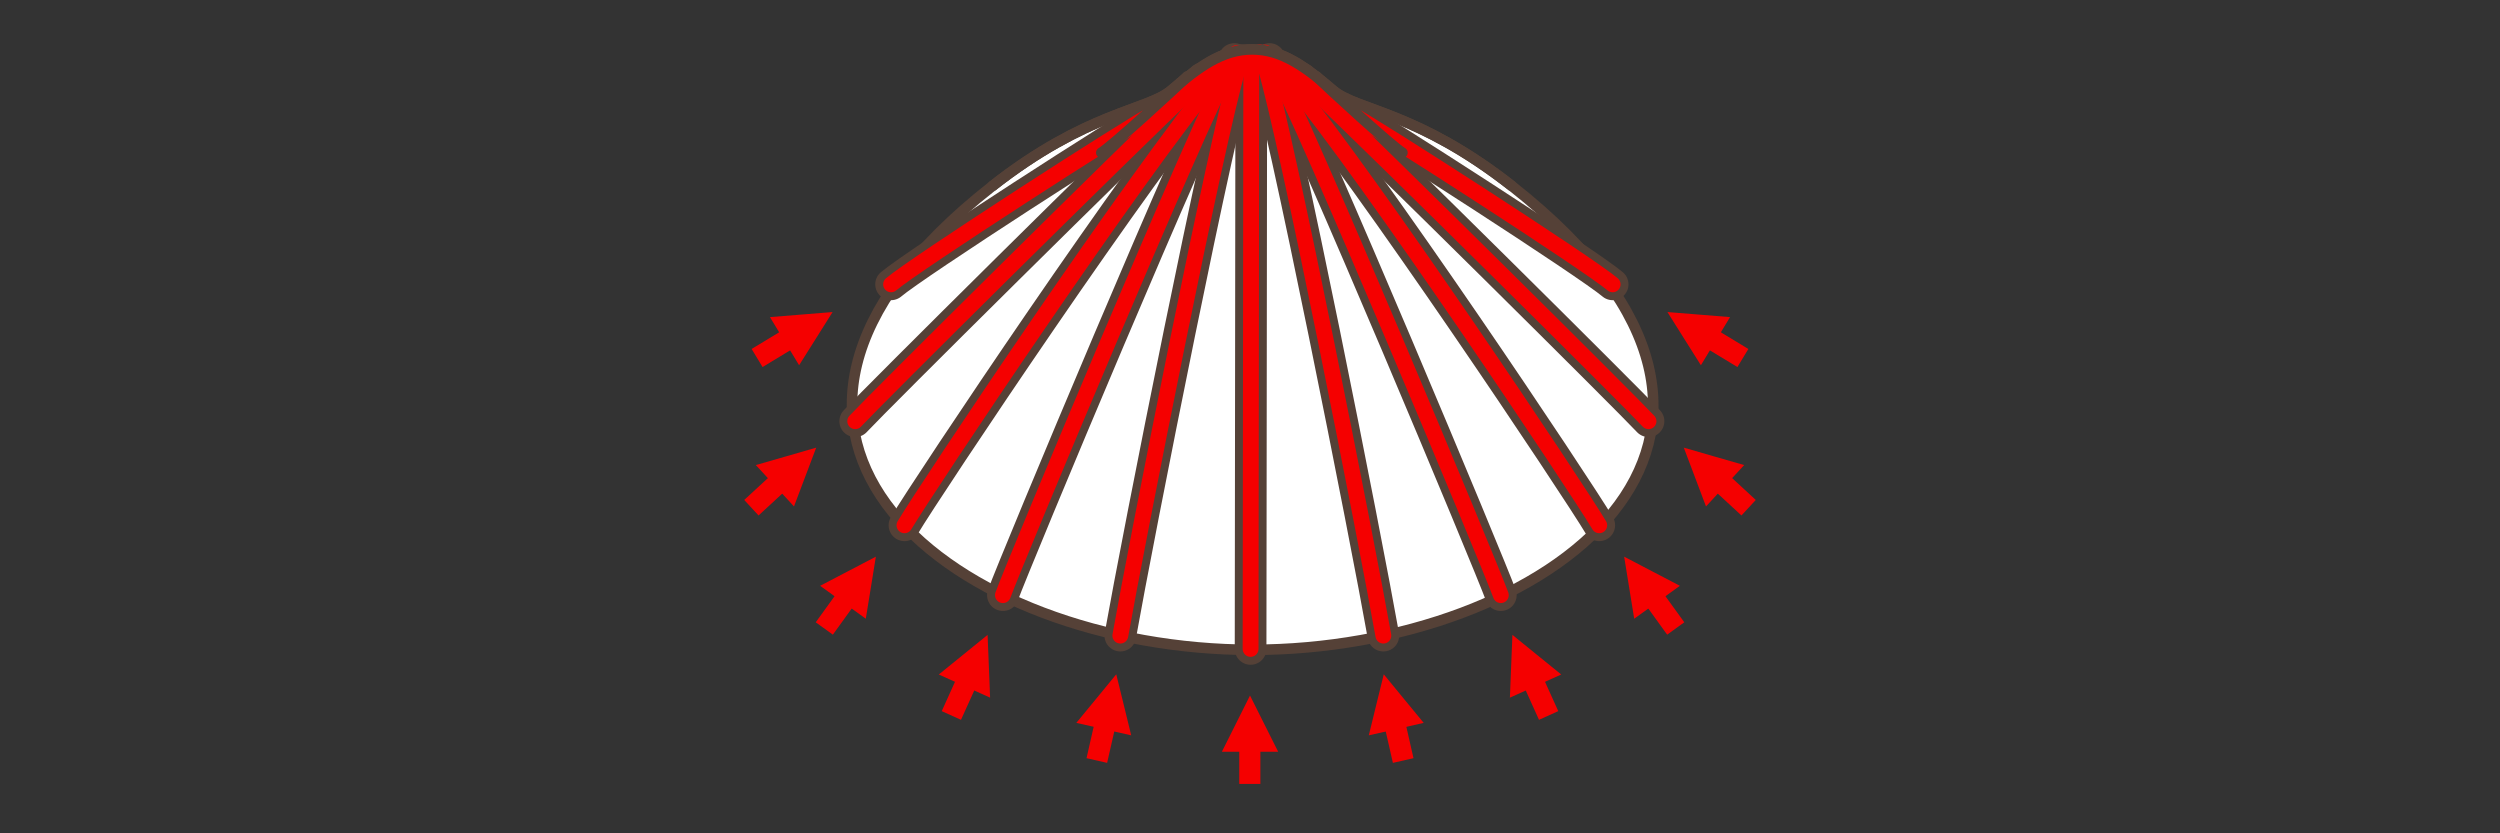 <?xml version="1.0" encoding="utf-8"?>
<!-- Generator: Adobe Illustrator 15.0.0, SVG Export Plug-In . SVG Version: 6.00 Build 0)  -->
<!DOCTYPE svg PUBLIC "-//W3C//DTD SVG 1.1//EN" "http://www.w3.org/Graphics/SVG/1.1/DTD/svg11.dtd">
<svg version="1.1" xmlns="http://www.w3.org/2000/svg" xmlns:xlink="http://www.w3.org/1999/xlink" x="0px" y="0px" width="300px"
	 height="100px" viewBox="0 0 300 100" enable-background="new 0 0 300 100" xml:space="preserve">
<rect x="0" y="0" width="300" height="100" fill="#333333" stroke="none"/>
<g id="Ebene_2">
	<g>
		<g>
			
				<line fill="none" stroke="#F50000" stroke-width="2.535" stroke-miterlimit="2.414" x1="149.979" y1="94.07" x2="149.979" y2="89.412"/>
			<polygon fill-rule="evenodd" clip-rule="evenodd" fill="#F50000" points="150.001,83.465 151.69,86.836 153.38,90.21 
				150.001,90.21 146.626,90.21 148.316,86.836 150.001,83.465 			"/>
		</g>
		<g>
			
				<line fill="none" stroke="#F50000" stroke-width="2.535" stroke-miterlimit="2.414" x1="131.619" y1="91.263" x2="132.653" y2="86.718"/>
			<polygon fill-rule="evenodd" clip-rule="evenodd" fill="#F50000" points="133.95,80.918 131.558,83.831 129.161,86.743 
				132.453,87.495 135.745,88.241 134.85,84.578 133.95,80.918 			"/>
		</g>
		<g>
			
				<line fill="none" stroke="#F50000" stroke-width="2.535" stroke-miterlimit="2.414" x1="168.383" y1="91.263" x2="167.348" y2="86.718"/>
			<polygon fill-rule="evenodd" clip-rule="evenodd" fill="#F50000" points="166.052,80.918 168.444,83.831 170.841,86.743 
				167.549,87.495 164.256,88.241 165.152,84.578 166.052,80.918 			"/>
		</g>
		<g>
			
				<line fill="none" stroke="#F50000" stroke-width="2.535" stroke-miterlimit="2.414" x1="114.164" y1="85.857" x2="116.083" y2="81.613"/>
			<polygon fill-rule="evenodd" clip-rule="evenodd" fill="#F50000" points="118.511,76.187 115.585,78.562 112.656,80.94 
				115.734,82.329 118.812,83.718 118.662,79.949 118.511,76.187 			"/>
		</g>
		<g>
			
				<line fill="none" stroke="#F50000" stroke-width="2.535" stroke-miterlimit="2.414" x1="185.835" y1="85.857" x2="183.919" y2="81.613"/>
			<polygon fill-rule="evenodd" clip-rule="evenodd" fill="#F50000" points="181.49,76.187 184.416,78.562 187.346,80.94 
				184.268,82.329 181.189,83.718 181.338,79.949 181.49,76.187 			"/>
		</g>
		<g>
			
				<line fill="none" stroke="#F50000" stroke-width="2.535" stroke-miterlimit="2.414" x1="98.915" y1="75.417" x2="101.641" y2="71.641"/>
			<polygon fill-rule="evenodd" clip-rule="evenodd" fill="#F50000" points="105.102,66.802 101.759,68.549 98.417,70.296 
				101.155,72.273 103.895,74.246 104.5,70.527 105.102,66.802 			"/>
		</g>
		<g>
			
				<line fill="none" stroke="#F50000" stroke-width="2.535" stroke-miterlimit="2.414" x1="201.087" y1="75.417" x2="198.358" y2="71.641"/>
			<polygon fill-rule="evenodd" clip-rule="evenodd" fill="#F50000" points="194.9,66.802 198.24,68.549 201.585,70.296 
				198.848,72.273 196.105,74.246 195.502,70.527 194.9,66.802 			"/>
		</g>
		<g>
			
				<line fill="none" stroke="#F50000" stroke-width="2.535" stroke-miterlimit="2.414" x1="90.167" y1="60.926" x2="93.592" y2="57.764"/>
			<polygon fill-rule="evenodd" clip-rule="evenodd" fill="#F50000" points="97.945,53.717 94.324,54.765 90.701,55.808 
				92.989,58.292 95.279,60.771 96.613,57.244 97.945,53.717 			"/>
		</g>
		<g>
			
				<line fill="none" stroke="#F50000" stroke-width="2.535" stroke-miterlimit="2.414" x1="209.833" y1="60.926" x2="206.41" y2="57.764"/>
			<polygon fill-rule="evenodd" clip-rule="evenodd" fill="#F50000" points="202.056,53.717 205.676,54.765 209.3,55.808 
				207.013,58.292 204.72,60.771 203.388,57.244 202.056,53.717 			"/>
		</g>
		<g>
			
				<line fill="none" stroke="#F50000" stroke-width="2.535" stroke-miterlimit="2.414" x1="90.852" y1="42.96" x2="94.839" y2="40.546"/>
			<polygon fill-rule="evenodd" clip-rule="evenodd" fill="#F50000" points="99.91,37.446 96.155,37.749 92.396,38.053 
				94.144,40.941 95.893,43.827 97.904,40.635 99.91,37.446 			"/>
		</g>
		<g>
			
				<line fill="none" stroke="#F50000" stroke-width="2.535" stroke-miterlimit="2.414" x1="209.147" y1="42.96" x2="205.161" y2="40.546"/>
			<polygon fill-rule="evenodd" clip-rule="evenodd" fill="#F50000" points="200.092,37.446 203.847,37.749 207.606,38.053 
				205.855,40.941 204.108,43.827 202.096,40.635 200.092,37.446 			"/>
		</g>
		<g>
			<path fill-rule="evenodd" clip-rule="evenodd" fill="#FFFFFF" d="M150.259,77.976c-35.27,0-69.404-25.587-31.255-55.585
				c11.433-8.99,18.697-9.117,21.526-11.523c3.24-2.762,6.1-4.939,9.729-4.939c3.627,0,6.488,2.177,9.727,4.939
				c2.825,2.406,10.099,2.521,21.526,11.523C219.928,52.655,185.525,77.976,150.259,77.976L150.259,77.976z"/>
			
				<path fill-rule="evenodd" clip-rule="evenodd" fill="none" stroke="#554137" stroke-width="1.267" stroke-miterlimit="2.414" d="
				M150.259,77.976c-35.27,0-69.404-25.587-31.255-55.585c11.433-8.99,18.697-9.117,21.526-11.523c3.24-2.762,6.1-4.939,9.729-4.939
				c3.627,0,6.488,2.177,9.727,4.939c2.825,2.406,10.099,2.521,21.526,11.523C219.928,52.655,185.525,77.976,150.259,77.976
				L150.259,77.976z"/>
			<g>
				
					<path fill-rule="evenodd" clip-rule="evenodd" fill="none" stroke="#554137" stroke-width="3.802" stroke-linecap="round" stroke-linejoin="round" stroke-miterlimit="2.414" d="
					M106.931,34.121c2.794-2.396,28.57-19.012,31.752-20.665"/>
				
					<line fill="none" stroke="#554137" stroke-width="3.802" stroke-linecap="round" stroke-linejoin="round" stroke-miterlimit="2.414" x1="150.071" y1="77.871" x2="150.154" y2="7.813"/>
				
					<path fill-rule="evenodd" clip-rule="evenodd" fill="none" stroke="#554137" stroke-width="3.802" stroke-linecap="round" stroke-linejoin="round" stroke-miterlimit="2.414" d="
					M134.44,76.273c2.054-11.615,12.097-62.406,14.417-69.059"/>
				
					<path fill-rule="evenodd" clip-rule="evenodd" fill="none" stroke="#554137" stroke-width="3.802" stroke-linecap="round" stroke-linejoin="round" stroke-miterlimit="2.414" d="
					M166.003,76.273c-2.052-11.615-12.095-62.406-14.413-69.059"/>
				
					<path fill-rule="evenodd" clip-rule="evenodd" fill="none" stroke="#554137" stroke-width="3.802" stroke-linecap="round" stroke-linejoin="round" stroke-miterlimit="2.414" d="
					M102.626,50.546c2.472-2.66,32.254-32.241,41.66-41.137"/>
				
					<path fill-rule="evenodd" clip-rule="evenodd" fill="none" stroke="#554137" stroke-width="3.802" stroke-linecap="round" stroke-linejoin="round" stroke-miterlimit="2.414" d="
					M197.821,50.546c-2.476-2.66-32.255-32.241-41.66-41.137"/>
				
					<path fill-rule="evenodd" clip-rule="evenodd" fill="none" stroke="#554137" stroke-width="3.802" stroke-linecap="round" stroke-linejoin="round" stroke-miterlimit="2.414" d="
					M120.35,71.417c1.327-3.698,23.53-56.835,27.438-63.807c0.126-0.225,0.236-0.402,0.321-0.526"/>
				
					<path fill-rule="evenodd" clip-rule="evenodd" fill="none" stroke="#554137" stroke-width="3.802" stroke-linecap="round" stroke-linejoin="round" stroke-miterlimit="2.414" d="
					M180.098,71.417c-1.31-3.637-22.818-55.133-27.237-63.434c-0.218-0.408-0.394-0.711-0.523-0.899"/>
				
					<path fill-rule="evenodd" clip-rule="evenodd" fill="none" stroke="#554137" stroke-width="3.802" stroke-linecap="round" stroke-linejoin="round" stroke-miterlimit="2.414" d="
					M108.536,63.034c2.762-4.629,28.539-43.268,38.046-54.4"/>
				
					<path fill-rule="evenodd" clip-rule="evenodd" fill="none" stroke="#554137" stroke-width="3.802" stroke-linecap="round" stroke-linejoin="round" stroke-miterlimit="2.414" d="
					M191.909,63.034c-2.716-4.559-27.74-42.069-37.586-53.856c-0.158-0.19-0.311-0.369-0.459-0.543"/>
				
					<path fill-rule="evenodd" clip-rule="evenodd" fill="none" stroke="#554137" stroke-width="3.802" stroke-linecap="round" stroke-linejoin="round" stroke-miterlimit="2.414" d="
					M193.516,34.121c-2.799-2.396-28.573-19.012-31.753-20.665"/>
			</g>
			<g>
				
					<line fill="none" stroke="#F50000" stroke-width="1.901" stroke-linecap="round" stroke-linejoin="round" stroke-miterlimit="2.414" x1="150.071" y1="77.871" x2="150.154" y2="6.842"/>
				
					<path fill-rule="evenodd" clip-rule="evenodd" fill="none" stroke="#F50000" stroke-width="1.901" stroke-linecap="round" stroke-linejoin="round" stroke-miterlimit="2.414" d="
					M134.44,76.273C136.431,65.021,145.917,17,148.617,7.966c0.087-0.292,0.166-0.851,0.393-1.445"/>
				
					<path fill-rule="evenodd" clip-rule="evenodd" fill="none" stroke="#F50000" stroke-width="1.901" stroke-linecap="round" stroke-linejoin="round" stroke-miterlimit="2.414" d="
					M166.003,76.273C164.017,65.021,154.528,17,151.831,7.966c-0.087-0.292-0.634-1.469-0.703-1.679"/>
				
					<path fill-rule="evenodd" clip-rule="evenodd" fill="none" stroke="#F50000" stroke-width="1.901" stroke-linecap="round" stroke-linejoin="round" stroke-miterlimit="2.414" d="
					M102.626,50.546c2.434-2.616,31.329-31.324,41.201-40.705c0.16-0.148,2.245-2.225,2.391-2.364"/>
				
					<path fill-rule="evenodd" clip-rule="evenodd" fill="none" stroke="#F50000" stroke-width="1.901" stroke-linecap="round" stroke-linejoin="round" stroke-miterlimit="2.414" d="
					M197.821,50.546c-2.437-2.616-31.329-31.324-41.206-40.705c-0.157-0.148-1.777-1.917-1.921-2.054"/>
				
					<path fill-rule="evenodd" clip-rule="evenodd" fill="none" stroke="#F50000" stroke-width="1.901" stroke-linecap="round" stroke-linejoin="round" stroke-miterlimit="2.414" d="
					M120.35,71.417c1.327-3.698,23.53-56.835,27.438-63.807c0.126-0.225,0.467-1.096,0.555-1.223"/>
				
					<path fill-rule="evenodd" clip-rule="evenodd" fill="none" stroke="#F50000" stroke-width="1.901" stroke-linecap="round" stroke-linejoin="round" stroke-miterlimit="2.414" d="
					M180.098,71.417c-1.331-3.698-23.53-56.835-27.442-63.807c-0.123-0.225-0.771-1.174-0.859-1.299"/>
				
					<path fill-rule="evenodd" clip-rule="evenodd" fill="none" stroke="#F50000" stroke-width="1.901" stroke-linecap="round" stroke-linejoin="round" stroke-miterlimit="2.414" d="
					M108.536,63.034c2.718-4.559,27.737-42.069,37.588-53.856c0.157-0.188,1.314-1.762,1.463-1.934"/>
				
					<path fill-rule="evenodd" clip-rule="evenodd" fill="none" stroke="#F50000" stroke-width="1.901" stroke-linecap="round" stroke-linejoin="round" stroke-miterlimit="2.414" d="
					M191.909,63.034c-2.694-4.524-27.343-41.478-37.35-53.573c-0.241-0.291-1.402-2.037-1.625-2.297"/>
				
					<path fill-rule="evenodd" clip-rule="evenodd" fill="none" stroke="#F50000" stroke-width="1.901" stroke-linecap="round" stroke-linejoin="round" stroke-miterlimit="2.414" d="
					M106.931,34.121c2.794-2.396,28.57-19.012,31.752-20.665"/>
				
					<path fill-rule="evenodd" clip-rule="evenodd" fill="none" stroke="#F50000" stroke-width="1.901" stroke-linecap="round" stroke-linejoin="round" stroke-miterlimit="2.414" d="
					M193.516,34.121c-2.799-2.396-28.573-19.012-31.753-20.665"/>
			</g>
			<g>
				
					<path fill-rule="evenodd" clip-rule="evenodd" fill="none" stroke="#554137" stroke-width="1.267" stroke-miterlimit="2.414" d="
					M119.004,22.391c11.433-8.99,18.697-9.117,21.526-11.525c3.24-2.76,6.1-4.937,9.729-4.937c3.627,0,6.488,2.177,9.727,4.937
					c2.825,2.408,10.099,2.523,21.526,11.525"/>
				
					<path fill-rule="evenodd" clip-rule="evenodd" fill="none" stroke="#554137" stroke-width="1.267" stroke-linecap="round" stroke-linejoin="round" stroke-miterlimit="2.414" d="
					M132.154,18.323c1.391-0.867,8.683-7.543,10.302-9.15"/>
				
					<path fill-rule="evenodd" clip-rule="evenodd" fill="none" stroke="#554137" stroke-width="1.267" stroke-linecap="round" stroke-linejoin="round" stroke-miterlimit="2.414" d="
					M168.291,18.323c-1.389-0.867-8.68-7.543-10.301-9.15"/>
			</g>
		</g>
	</g>
</g>
<g id="Rand">
	<rect fill="none" width="300" height="100"/>
</g>
</svg>
